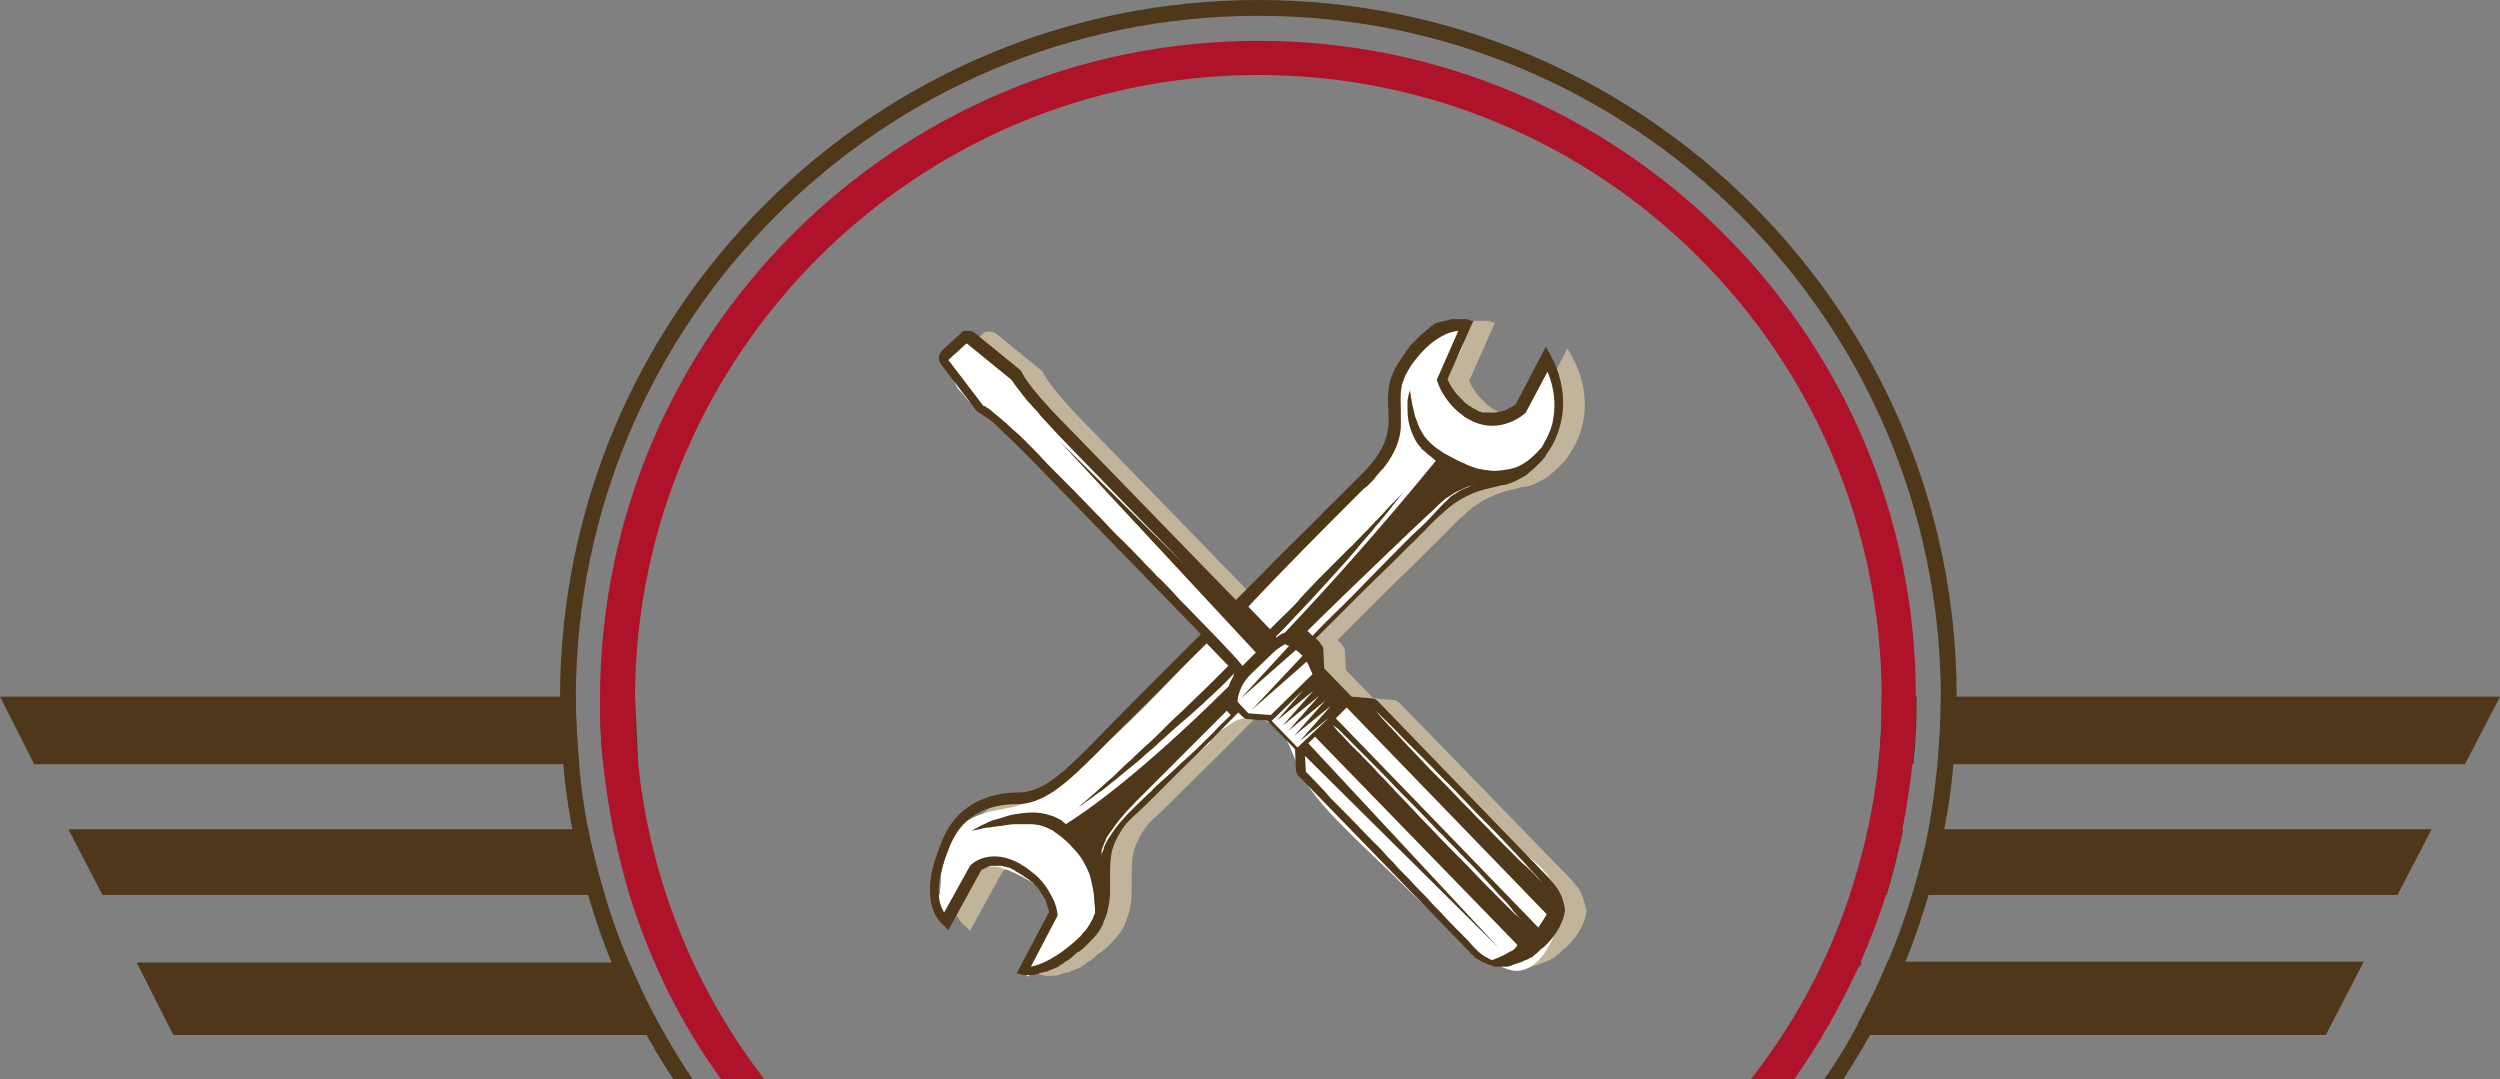 <svg xmlns="http://www.w3.org/2000/svg" xmlns:xlink="http://www.w3.org/1999/xlink" id="Layer_1" x="0px" y="0px" viewBox="0 0 300 129.5" style="enable-background:new 0 0 300 129.5;" xml:space="preserve"><rect x="0" y="0" width="300" height="129.5" fill="#808080" stroke="none"/> <style type="text/css"> .st0{fill:#4E3819;} .st1{fill:#AE132A;} .st2{fill:#C1B49A;} .st3{fill:#FFFFFF;} </style> <g> <g> <path class="st0" d="M69.1,83.8c0,2.7,0.1,5.3,0.4,7.9H4.1L0,83.6h69.1V83.8z"></path> <path class="st0" d="M76.2,83.6h-4.2v0.2c0,2.7,0.1,5.3,0.4,7.9h4.2L76.2,83.6z"></path> <path class="st0" d="M70.6,99.5c0.5,2.7,1.2,5.3,2,7.9H12.3l-4.1-7.9H70.6z"></path> <path class="st0" d="M76.9,99.5v7.9h-1.2c-0.8-2.6-1.5-5.2-2-7.9H76.9z"></path> <polygon class="st0" points="75.5,115.5 73.4,115.5 16.4,115.5 20.8,124.2 77.9,124.2 76.9,122.9 76.9,118.6 "></polygon> </g> <g> <path class="st0" d="M225.8,83.6h4.2v0.2c0,2.7-0.1,5.3-0.4,7.9h-4.2c0.3-2.6,0.4-5.2,0.4-7.9V83.6z"></path> <path class="st0" d="M300,83.6l-4.2,8.1h-63.3c0.2-2.6,0.4-5.2,0.4-7.9v-0.2H300z"></path> <path class="st0" d="M228.4,99.5c-0.6,2.7-1.2,5.3-2,7.9h-3.3V104c0.4-1.5,0.8-2.9,1.1-4.4H228.4z"></path> <path class="st0" d="M291.8,99.5l-4.1,7.9h-58.2c0.8-2.6,1.5-5.2,2-7.9H291.8z"></path> <path class="st0" d="M223.4,115.5c-0.1,0.2-0.2,0.4-0.3,0.7v-0.7H223.4z"></path> <path class="st0" d="M283.6,115.5l-4.5,8.7h-56.1v-1.5c1.3-2.4,2.5-4.8,3.5-7.3H283.6z"></path> </g> <path class="st0" d="M151,0c-46.2,0-83.7,37.5-83.8,83.6v0.2c0,2.7,0.1,5.3,0.4,7.9c0.2,2.7,0.6,5.3,1.1,7.9 c0.5,2.7,1.1,5.3,1.9,7.9c0.8,2.7,1.7,5.4,2.8,8c1,2.5,2.2,5,3.5,7.4c1.2,2.3,2.5,4.5,3.9,6.6h2.3c-2.3-3.5-4.4-7.1-6.2-10.9 c-0.5-1-1-2.1-1.4-3.1c-1.1-2.6-2.1-5.3-2.9-8c-0.8-2.6-1.5-5.2-2-7.9c-0.5-2.6-0.9-5.2-1.1-7.9c-0.2-2.6-0.4-5.2-0.4-7.9v-0.2 C69.2,38.5,105.9,1.9,151,1.9c45.1,0,81.8,36.6,81.9,81.7v0.2c0,2.7-0.1,5.3-0.4,7.9c-0.3,2.7-0.6,5.3-1.1,7.9 c-0.5,2.7-1.2,5.3-2,7.9c-0.8,2.7-1.8,5.4-2.9,8c-1,2.5-2.2,4.9-3.5,7.3c-1.2,2.3-2.6,4.6-4.1,6.7h2.3c1.1-1.7,2.2-3.5,3.2-5.3 c1.6-2.8,3-5.7,4.2-8.7c1.1-2.6,2-5.3,2.8-8c0.8-2.6,1.4-5.2,1.9-7.9c0.5-2.6,0.9-5.2,1.1-7.9c0.2-2.6,0.4-5.2,0.4-7.9v-0.2 C234.8,37.5,197.2,0,151,0z"></path> <path class="st1" d="M151,4.9c-43.5,0-78.9,35.3-79,78.8v0.2c0,2.7,0.1,5.3,0.4,7.9c0.3,2.7,0.7,5.3,1.2,7.9c0.6,2.7,1.2,5.3,2,7.9 c2.5,8,6.2,15.4,11,22h5.2c-8.3-10.7-13.7-23.7-15.2-37.8c-0.3-2.6-0.4-5.2-0.4-7.9v-0.2C76.3,42.5,109.9,9,151,9 c41.2,0,74.7,33.4,74.8,74.6v0.2c0,2.7-0.1,5.3-0.4,7.9c-0.3,2.7-0.7,5.3-1.3,7.9c-0.3,1.5-0.7,3-1.1,4.4c-2.6,9.4-7,18-12.9,25.5 h5.2c3-4.2,5.5-8.7,7.7-13.4c0.1-0.2,0.2-0.4,0.3-0.7c1.1-2.6,2.2-5.3,3-8c0.8-2.6,1.5-5.2,2-7.9c0.5-2.6,0.9-5.2,1.2-7.9 c0.3-2.6,0.4-5.2,0.4-7.9v-0.2C229.9,40.2,194.5,4.9,151,4.9z"></path> <g> <path class="st2" d="M189.4,106.6c-0.2-0.3-0.5-0.6-0.8-1L168,84.4c-0.2-0.2-0.5-0.4-0.8-0.4c0,0,0,0,0,0l-2.4-0.2l-3.3-3.4l0-0.1 l-0.1-2.1c0-0.3-0.1-0.5-0.3-0.7c0-0.1-0.1-0.1-0.1-0.2l-0.5-0.5c0.2-0.2,0.3-0.3,0.5-0.5c3.2-3.2,6.2-6.2,8.6-8.5 c0.3-0.3,0.6-0.6,0.8-0.8c0.5-0.5,1-1,1.5-1.5c0.5-0.4,0.9-0.9,1.2-1.2c0.3-0.2,0.5-0.5,0.7-0.7c0.2-0.2,0.3-0.3,0.5-0.5 c0.1-0.1,0.3-0.3,0.4-0.4c0.3-0.3,0.6-0.6,0.9-0.8c0.1-0.1,0.3-0.3,0.4-0.4c1.5-1.3,3.2-2.3,5.7-2.8c0.3-0.1,0.5-0.1,0.8-0.2 c0.3-0.1,0.7-0.1,1-0.2c0.7-0.2,1.4-0.6,2.1-1c0.2-0.1,0.3-0.2,0.5-0.4c0.2-0.2,0.4-0.3,0.6-0.5c0.5-0.5,1.1-1,1.5-1.7 c0.3-0.5,0.6-0.9,0.9-1.5c1.1-2.3,1.4-4.9,0.7-7.5c-0.2-0.9-0.6-1.9-1.1-2.8l-0.6-1.1l-3.6,6.9c0,0-0.1,0.1-0.1,0.1c0,0,0,0,0,0 c-0.1,0-0.1,0.1-0.2,0.1c0,0,0,0,0,0c-0.1,0.1-0.2,0.1-0.3,0.2c0,0,0,0-0.1,0c-0.1,0.1-0.2,0.1-0.3,0.2c0,0,0,0,0,0 c-0.1,0.1-0.2,0.1-0.4,0.2c0,0-0.1,0-0.1,0c-0.1,0-0.2,0.1-0.4,0.1c0,0,0,0-0.1,0c-0.1,0-0.3,0.1-0.5,0.1c0,0-0.1,0-0.1,0 c-0.1,0-0.3,0-0.4,0c0,0-0.1,0-0.1,0c-0.1,0-0.2,0-0.2,0c-0.1,0-0.1,0-0.2,0c-0.1,0-0.2,0-0.2,0c-0.1,0-0.1,0-0.2,0 c-0.1,0-0.2,0-0.3-0.1c0,0-0.1,0-0.1,0c-0.1,0-0.3-0.1-0.4-0.2c-0.1-0.1-0.3-0.1-0.4-0.2c-0.5-0.3-1-0.6-1.3-1v0 c-0.2-0.2-0.3-0.3-0.5-0.5c-0.3-0.3-0.5-0.6-0.7-0.9c-0.1-0.1-0.1-0.2-0.2-0.3c-0.2-0.3-0.3-0.6-0.4-0.8l3.1-7l-0.2,0l-0.6-0.2 c0,0,0,0,0,0l0,0c0,0,0,0,0,0c0,0,0,0,0,0c0,0,0,0-0.1,0c0,0,0,0,0,0c0,0,0,0-0.1,0c0,0,0,0,0,0c0,0,0,0-0.1,0c0,0,0,0-0.1,0 c0,0-0.1,0-0.1,0c0,0,0,0-0.1,0c0,0-0.1,0-0.1,0c0,0,0,0-0.1,0c0,0-0.1,0-0.1,0c0,0,0,0,0,0c0,0,0,0,0,0c-0.1,0-0.2,0-0.2,0 c0,0,0,0,0,0c-0.1,0-0.2,0-0.3,0c0,0,0,0-0.1,0c-0.1,0-0.2,0-0.3,0c0,0,0,0,0,0c-0.1,0-0.2,0-0.3,0.1c0,0-0.1,0-0.1,0 c-0.1,0-0.2,0.1-0.3,0.1c0,0,0,0-0.1,0c-0.1,0-0.2,0.1-0.4,0.1c0,0-0.1,0-0.1,0c-0.1,0-0.2,0.1-0.3,0.1c0,0-0.1,0-0.1,0 c-0.1,0.1-0.3,0.1-0.4,0.2c0,0-0.1,0-0.1,0.1c-0.1,0.1-0.2,0.1-0.3,0.2c0,0-0.1,0-0.1,0.1c-0.1,0.1-0.3,0.2-0.4,0.3 c0,0-0.1,0-0.1,0.1c-0.1,0.1-0.2,0.2-0.4,0.3c0,0-0.1,0.1-0.1,0.1c-0.1,0.1-0.3,0.3-0.4,0.4c0,0-0.1,0-0.1,0.1 c-0.1,0.1-0.3,0.3-0.4,0.4c0,0-0.1,0.1-0.1,0.1c-0.2,0.2-0.3,0.3-0.5,0.5c0,0,0,0,0,0.1c-0.1,0.2-0.3,0.3-0.4,0.5 c0,0.1-0.1,0.1-0.1,0.2c-0.2,0.2-0.3,0.4-0.5,0.7c-1.7,2.4-1.6,4.3-1.5,6.1c0.1,2.3,0.2,4.5-3.7,8.2c-0.5,0.5-1.4,1.4-2.6,2.6 c-0.1,0.1-0.3,0.3-0.4,0.4c-0.4,0.4-0.9,0.8-1.3,1.3c-0.5,0.5-1,1-1.5,1.5C158,65,156.1,67,154,69c-0.8,0.8-1.7,1.7-2.5,2.5 c-0.2,0.2-0.4,0.4-0.6,0.6l-20.3-20.9c-3.2-3.2-4.6-5.1-5.1-5.9c0-0.1-0.1-0.1-0.1-0.2c-0.1-0.2-0.2-0.3-0.2-0.3c0,0,0,0,0-0.1 c-0.1-0.1-0.2-0.2-0.3-0.3l-5.4-4.4c-0.1-0.1-0.1-0.1-0.2-0.1c0,0,0,0-0.1,0c0,0-0.1,0-0.1-0.1c0,0-0.1,0-0.1,0c0,0-0.1,0-0.1,0 c0,0-0.1,0-0.1,0c0,0-0.1,0-0.1,0c0,0,0,0,0,0c0,0-0.1,0-0.1,0c0,0-0.1,0-0.1,0c0,0-0.1,0-0.1,0c0,0-0.1,0-0.1,0 c-0.1,0-0.1,0-0.1,0.1c0,0-0.1,0-0.1,0c-0.1,0-0.1,0.1-0.2,0.2l-1.1,1l-1.1,1c-0.2,0.2-0.3,0.4-0.4,0.6c-0.1,0.4,0,0.8,0.2,1.1 l4.2,5.5c0.1,0.1,0.2,0.3,0.4,0.3c0,0,0,0,0.1,0.1c0.1,0,0.1,0.1,0.3,0.2c0.1,0.1,0.3,0.2,0.5,0.3c0.4,0.3,0.9,0.7,1.5,1.3 c0.6,0.6,1.4,1.3,2.3,2.2c0.5,0.5,1,1,1.5,1.5l20.4,21c-5.5,5.5-10.7,10.7-13,13.1c-4,4.1-6.3,5.9-8.9,5.9c-2.6,0-7.2,0.8-9.2,5.9 c-1,2.5-1.5,4.4-1.4,6.1c0,0.9,0.2,1.7,0.5,2.4c0.1,0.2,0.1,0.3,0.2,0.4c0.2,0.4,0.5,0.8,0.9,1.1l0.6,0.6l0,0l3.9-7.1 c0,0,0,0,0.1-0.1c0,0,0,0,0,0c0,0,0.1,0,0.1-0.1c0,0,0,0,0.1,0c0,0,0.1,0,0.1-0.1c0,0,0,0,0.1,0c0,0,0.1,0,0.1-0.1c0,0,0,0,0.1,0 c0.1,0,0.1-0.1,0.2-0.1c0,0,0,0,0,0c0.1,0,0.2-0.1,0.3-0.1c0,0,0.1,0,0.1,0c0.1,0,0.2,0,0.2,0c0,0,0.1,0,0.1,0c0.1,0,0.1,0,0.2,0 c0.1,0,0.1,0,0.2,0c0,0,0.1,0,0.1,0c0.1,0,0.2,0,0.2,0c0,0,0.1,0,0.1,0c0.1,0,0.2,0,0.4,0.1c0,0,0,0,0.1,0c0.1,0,0.2,0.1,0.3,0.1 c0,0,0.1,0,0.1,0c0.1,0,0.2,0.1,0.3,0.1c0,0,0.1,0,0.1,0.1c0.1,0,0.2,0.1,0.3,0.1c0,0,0.1,0,0.1,0.1c0.1,0.1,0.3,0.2,0.5,0.3 c0.2,0.1,0.3,0.2,0.5,0.3c0.2,0.2,0.5,0.3,0.7,0.5c0.1,0.1,0.2,0.2,0.4,0.3c0.2,0.2,0.3,0.4,0.5,0.5c0.2,0.2,0.4,0.5,0.5,0.7 c0.2,0.3,0.3,0.5,0.5,0.8c0.1,0.1,0.1,0.2,0.1,0.3c0.1,0.3,0.2,0.6,0.3,0.9c0,0.1,0,0.2,0.1,0.3l-3.9,7.4v0l0.8,0.2c0,0,0,0,0,0 c0,0,0,0,0,0c0,0,0.1,0,0.1,0c0,0,0,0,0,0c0,0,0.1,0,0.1,0c0,0,0,0,0,0c0.1,0,0.1,0,0.2,0c0,0,0,0,0,0c0,0,0,0,0,0 c0.1,0,0.1,0,0.2,0c0,0,0,0,0,0c0.1,0,0.1,0,0.2,0c0,0,0,0,0.1,0c0.1,0,0.2,0,0.3,0c0,0,0,0,0,0c0.1,0,0.2,0,0.3-0.1 c0,0,0.1,0,0.1,0c0.1,0,0.2,0,0.3-0.1c0,0,0,0,0,0c0.1,0,0.2-0.1,0.3-0.1c0,0,0.1,0,0.1,0c0.1,0,0.2-0.1,0.4-0.1c0,0,0,0,0.1,0 c0.1,0,0.2-0.1,0.4-0.2c0,0,0.1,0,0.1,0c0.1-0.1,0.3-0.1,0.4-0.2c0,0,0.1,0,0.1,0c0.1-0.1,0.3-0.1,0.4-0.2c0,0,0.1,0,0.1-0.1 c0.2-0.1,0.3-0.2,0.5-0.3c0,0,0.1,0,0.1-0.1c0.1-0.1,0.3-0.2,0.5-0.3c0,0,0.1,0,0.1-0.1c0.2-0.1,0.4-0.3,0.5-0.4 c0,0,0.1-0.1,0.1-0.1c0.2-0.1,0.3-0.3,0.5-0.4c0,0,0,0,0.1,0c0.2-0.2,0.4-0.3,0.6-0.5c0,0,0.1-0.1,0.1-0.1 c0.2-0.2,0.4-0.4,0.6-0.6c0.6-0.6,1.1-1.2,1.4-1.8c0.1-0.2,0.2-0.3,0.2-0.5c0.2-0.5,0.4-0.9,0.5-1.4c0.2-0.8,0.3-1.5,0.3-2.3 c0-0.4,0-0.9,0-1.3c0-0.2,0-0.3,0-0.5c0-0.8,0-1.5,0.1-2.3c0.1-0.9,0.4-1.8,1-2.8c0.1-0.2,0.2-0.3,0.3-0.5c0.3-0.5,0.7-1,1.3-1.5 c1.4-1.3,3.1-3,5-4.9c0.4-0.4,0.8-0.8,1.2-1.2c1.9-1.8,3.9-3.9,6-6c0.2-0.2,0.3-0.3,0.5-0.5l0.4,0.4c0.1,0.1,0.2,0.2,0.4,0.3 c0.1,0.1,0.3,0.1,0.5,0.1l2.2,0.2l3.3,3.4l0.1,2.4c0,0.2,0.1,0.5,0.2,0.7c0,0.1,0.1,0.1,0.2,0.2l0.6,0.6l20,20.6 c0.1,0.1,0.3,0.3,0.4,0.4c0,0,0.1,0.1,0.1,0.1c0.1,0.1,0.2,0.2,0.3,0.2c0.1,0,0.1,0.1,0.2,0.1c0.1,0.1,0.2,0.1,0.3,0.2 c0.1,0,0.1,0.1,0.2,0.1c0.1,0,0.2,0.1,0.3,0.1c0.1,0,0.1,0.1,0.2,0.1c0.1,0,0.2,0.1,0.3,0.1c0.1,0,0.1,0,0.2,0.1 c0.1,0,0.2,0,0.3,0.1c0.1,0,0.1,0,0.2,0c0.1,0,0.2,0,0.3,0c0.1,0,0.1,0,0.2,0c0,0,0,0,0,0c0.1,0,0.1,0,0.2,0c0.1,0,0.2,0,0.4,0 c0.1,0,0.2,0,0.2,0c0.1,0,0.2,0,0.4-0.1c0.1,0,0.2,0,0.3-0.1c0.1,0,0.2-0.1,0.3-0.1c0.1,0,0.2-0.1,0.3-0.1c0.1,0,0.2-0.1,0.3-0.1 c0.1,0,0.2-0.1,0.3-0.1c0.1-0.1,0.2-0.1,0.4-0.2c0.1,0,0.2-0.1,0.3-0.1c0.1-0.1,0.2-0.2,0.4-0.2c0.1-0.1,0.2-0.1,0.2-0.2 c0.1-0.1,0.3-0.2,0.4-0.3c0.1-0.1,0.1-0.1,0.2-0.2c0.2-0.2,0.4-0.4,0.6-0.5c0,0,0,0,0,0c1-0.9,1.7-1.9,2.1-2.8 c0.2-0.4,0.3-0.8,0.4-1.1c0-0.2,0.1-0.4,0.1-0.6C190.2,108.6,190,107.5,189.4,106.6z"></path> <g> <path class="st3" d="M183.4,102.8c-2-1.4-3.5-2.8-5.2-4.5c-1.3-1.4-2.9-2.8-3.9-4.4c-0.3,0-0.5-0.1-0.7-0.3 c-2.6-2.7-5.2-5.3-7.8-7.9c0,0,0-0.1-0.1-0.1c-1.6-0.9-3.2-1.7-4.7-2.7c-1.4-1-2.5-2.3-3.1-3.8c-0.1,0-0.2,0-0.3,0 c-0.6-0.1-0.8-0.7-0.7-1.3c0.2-0.8,0.6-1.4,1.1-2c0.5-0.7,1.2-1.3,1.8-1.9c1.2-1.1,2.4-2.1,3.6-3.2c0.1-0.1,0.2-0.2,0.4-0.2 c1.1-1.3,2.1-2.7,3.3-3.9c3.6-4,8.1-7.1,13-9.2c1.7-0.7,3.5-1.3,4.9-2.4c0-0.2,0-0.5,0.1-0.7c0.3-0.5,0.5-1,0.8-1.5 c0.1-0.2,0.2-0.4,0.4-0.7c0.1-0.1,0.1-0.3,0.2-0.4c0,0,0,0,0-0.1c0-0.1,0.1-0.1,0.1-0.2c0.2-0.6,0.3-0.8,0.3-1.3 c0-0.6,0.1-1.2,0.2-1.8c0-0.2,0.1-0.3,0.3-0.4c-0.4-1.7-1.3-3.3-2.7-4.3c0.2,2.5-1.4,5.1-3.8,6c-2.4,0.9-5.3,0-6.8-2.1 c-0.5-0.8-0.9-1.7-0.6-2.6c0.2-0.6,0.7-1,1-1.5c0.9-1.1,1.4-2.6,1.3-4.1c-2.4,0.6-4.8,1.6-6.5,3.4c-0.5,0.5-1,1.1-1.3,1.8 c0,0.1,0,0.2,0,0.3c0,0.4-0.1,0.8-0.1,1.2c-0.1,0.9-0.2,1.9-0.6,2.8c-0.1,0.2-0.2,0.3-0.3,0.4c0,0.1,0,0.2,0,0.3 c0.1,0.7,0.4,1.3,0.4,2c0,0.7-0.3,1.4-0.6,2c-2.2,4.6-6.1,7.9-10.1,11.2c0,0.3-0.1,0.6-0.3,0.8c-2.5,2.3-5,4.4-7.3,7 c-0.4,0.4-1.1,0.4-1.5,0c-0.2-0.2-0.3-0.4-0.3-0.7c-2.7-2.8-5.5-5.6-8.2-8.4c-6.5-6.7-13-13.4-19.7-20c-1.2-1.2-2.4-2.6-4-2.2 c-0.9,0.2-1.6,1.1-1.7,2.1c0,0.3,0,0.7,0,1c0.4,0.1,0.8,0.5,0.8,1c0,0.1,0,0.2,0,0.3c0,0,0,0.1,0,0.1c0,0.1,0,0.2,0.1,0.2 c0,0,0,0,0,0.1c0.1,0.2,0.2,0.4,0.3,0.5c0,0,0,0,0,0.1c0.1,0.1,0.1,0.1,0.2,0.2c0.4,0.4,0.7,0.8,1.1,1.3c0.2,0.1,0.3,0.3,0.5,0.4 c9.7,8.6,19.4,17.4,27.5,27.6c0.2,0.2,0.3,0.4,0.3,0.7c0,0.3-0.2,0.6-0.4,0.8c-4.3,4.9-8.9,9.5-13.8,13.8 c-2.5,2.3-5.3,4.6-8.6,5.4c-1.2,0.3-2.5,0.4-3.6,0.8c-1.8,0.5-3.4,1.7-4.5,3.3c0.2,0.3,0.3,0.6,0.2,0.9c-0.3,0.8-0.6,1.7-0.8,2.6 c0,0.2-0.1,0.5-0.1,0.7c0,0,0,0.1,0,0.2c0,0.1,0,0.2,0,0.3c0,0.5-0.1,0.9-0.1,1.4c0,0.4-0.2,0.7-0.6,0.9c0.3,1.1,0.7,2.2,1.4,3.2 c1-1.7,1.9-3.4,2.9-5.1c0.4-0.7,0.8-1.4,1.5-1.8c1-0.5,2.3-0.1,3.4,0.4c2,0.9,4.4,2.2,4.6,4.4c0.1,1.1-0.3,2.1-0.7,3.1l-2.1,5.1 c2.5-1.2,5-2.5,6.9-4.6c1.9-2,3.1-5,2.2-7.6c0.1-0.6,0.3-1.2,0.5-1.7c0-0.1-0.1-0.2-0.1-0.3c-0.1-1,0.5-2,1.1-2.8 c0.5-0.6,1-1.1,1.5-1.7c0.2-0.2,0.4-0.3,0.6-0.3c0.8-1,1.7-2,2.7-2.9c2.1-2.1,4.3-4.2,6.6-6.2c0,0,0,0,0,0c0-0.2,0.1-0.6,0.3-0.7 c0.7-0.6,1.5-1.1,2.3-1.6c0.4-0.3,0.9-0.5,1.4-0.6c0.5-0.2,1-0.2,1.6-0.1c0.2,0,0.3,0.2,0.5,0.3c0.3,0,0.5,0.1,0.8,0.2 c2.2,0.8,2.8,3.5,3.8,5.7c1.4,3.1,3.9,5.5,6.3,7.9c2.1,2.1,4.3,4.1,6.4,6.2c3.3,3.2,6.6,6.5,10.5,9c0.8,0.5,1.7,1,2.7,1.1 c2.1,0.1,3.6-1.9,4.5-3.8c0.5-1.1,1-2.3,1-3.5C187.2,106.4,185.4,104.3,183.4,102.8z"></path> <path class="st0" d="M186.8,106.5c-0.2-0.3-0.5-0.6-0.8-1l-20.6-21.3c-0.2-0.2-0.5-0.4-0.8-0.4c0,0,0,0,0,0l-2.4-0.2l-3.3-3.4 l0-0.1l-0.1-2.1c0-0.3-0.1-0.5-0.3-0.7c0-0.1-0.1-0.1-0.1-0.2l-0.5-0.5c0.2-0.2,0.3-0.3,0.5-0.5c3.2-3.2,6.2-6.2,8.6-8.5 c0.3-0.3,0.6-0.6,0.8-0.8c0.5-0.5,1-1,1.5-1.5c0.5-0.4,0.9-0.9,1.2-1.2c0.3-0.2,0.5-0.5,0.7-0.7c0.2-0.2,0.3-0.3,0.5-0.5 c0.1-0.1,0.3-0.3,0.4-0.4c0.3-0.3,0.6-0.6,0.9-0.8c0.1-0.1,0.3-0.3,0.4-0.4c1.5-1.3,3.2-2.3,5.7-2.8c0.3-0.1,0.5-0.1,0.8-0.2 c0.3-0.1,0.7-0.1,1-0.2c0.7-0.2,1.4-0.6,2.1-1c0.2-0.1,0.3-0.2,0.5-0.4c0.2-0.2,0.4-0.3,0.6-0.5c0.5-0.5,1.1-1,1.5-1.7 c0.3-0.5,0.6-0.9,0.9-1.5c1.1-2.3,1.4-4.9,0.7-7.5c-0.2-0.9-0.6-1.9-1.1-2.8l-0.6-1.1l-3.6,6.9c0,0-0.1,0.1-0.1,0.1c0,0,0,0,0,0 c-0.1,0-0.1,0.1-0.2,0.1c0,0,0,0,0,0c-0.1,0.1-0.2,0.1-0.3,0.2c0,0,0,0-0.1,0c-0.1,0.1-0.2,0.1-0.3,0.2c0,0,0,0,0,0 c-0.1,0.1-0.2,0.1-0.4,0.2c0,0-0.1,0-0.1,0c-0.1,0-0.2,0.1-0.4,0.1c0,0,0,0-0.1,0c-0.1,0-0.3,0.1-0.5,0.1c0,0-0.1,0-0.1,0 c-0.1,0-0.3,0-0.4,0c0,0-0.1,0-0.1,0c-0.1,0-0.2,0-0.2,0c-0.1,0-0.1,0-0.2,0c-0.1,0-0.2,0-0.2,0c-0.1,0-0.1,0-0.2,0 c-0.1,0-0.2,0-0.3-0.1c0,0-0.1,0-0.1,0c-0.1,0-0.3-0.1-0.4-0.2c-0.1-0.1-0.3-0.1-0.4-0.2c-0.5-0.3-1-0.6-1.3-1v0 c-0.2-0.2-0.3-0.3-0.5-0.5c-0.3-0.3-0.5-0.6-0.7-0.9c-0.1-0.1-0.1-0.2-0.2-0.3c-0.2-0.3-0.3-0.6-0.4-0.8l3.1-7l-0.2,0l-0.6-0.2 c0,0,0,0,0,0l0,0c0,0,0,0,0,0c0,0,0,0,0,0c0,0,0,0-0.1,0c0,0,0,0,0,0c0,0,0,0-0.1,0c0,0,0,0,0,0c0,0,0,0-0.1,0c0,0,0,0-0.1,0 c0,0-0.1,0-0.1,0c0,0,0,0-0.1,0c0,0-0.1,0-0.1,0c0,0,0,0-0.1,0c0,0-0.1,0-0.1,0c0,0,0,0,0,0c0,0,0,0,0,0c-0.1,0-0.2,0-0.2,0 c0,0,0,0,0,0c-0.1,0-0.2,0-0.3,0c0,0,0,0-0.1,0c-0.1,0-0.2,0-0.3,0c0,0,0,0,0,0c-0.1,0-0.2,0-0.3,0.1c0,0-0.1,0-0.1,0 c-0.1,0-0.2,0.1-0.3,0.1c0,0,0,0-0.1,0c-0.1,0-0.2,0.1-0.4,0.1c0,0-0.1,0-0.1,0c-0.1,0-0.2,0.1-0.3,0.1c0,0-0.1,0-0.1,0 c-0.1,0.1-0.3,0.1-0.4,0.2c0,0-0.1,0-0.1,0.1c-0.1,0.1-0.2,0.1-0.3,0.2c0,0-0.1,0-0.1,0.1c-0.1,0.1-0.3,0.2-0.4,0.3 c0,0-0.1,0-0.1,0.1c-0.1,0.1-0.2,0.2-0.4,0.3c0,0-0.1,0.1-0.1,0.1c-0.1,0.1-0.3,0.3-0.4,0.4c0,0-0.1,0-0.1,0.1 c-0.1,0.1-0.3,0.3-0.4,0.4c0,0-0.1,0.1-0.1,0.1c-0.2,0.2-0.3,0.3-0.5,0.5c0,0,0,0,0,0.1c-0.1,0.2-0.3,0.3-0.4,0.5 c0,0.1-0.1,0.1-0.1,0.2c-0.2,0.2-0.3,0.4-0.5,0.7c-1.7,2.4-1.6,4.3-1.5,6.1c0.1,2.3,0.2,4.5-3.7,8.2c-0.5,0.5-1.4,1.4-2.6,2.6 c-0.1,0.1-0.3,0.3-0.4,0.4c-0.4,0.4-0.9,0.8-1.3,1.3c-0.5,0.5-1,1-1.5,1.5c-1.7,1.7-3.7,3.6-5.7,5.7c-0.8,0.8-1.7,1.7-2.5,2.5 c-0.2,0.2-0.4,0.4-0.6,0.6l-20.3-20.9c-3.2-3.2-4.6-5.1-5.1-5.9c0-0.1-0.1-0.1-0.1-0.2c-0.1-0.2-0.2-0.3-0.2-0.3c0,0,0,0,0-0.1 c-0.1-0.1-0.2-0.2-0.3-0.3l-5.4-4.4c-0.1-0.1-0.1-0.1-0.2-0.1c0,0,0,0-0.1,0c0,0-0.1,0-0.1-0.1c0,0-0.1,0-0.1,0c0,0-0.1,0-0.1,0 c0,0-0.1,0-0.1,0c0,0-0.1,0-0.1,0c0,0,0,0,0,0c0,0-0.1,0-0.1,0c0,0-0.1,0-0.1,0c0,0-0.1,0-0.1,0c0,0-0.1,0-0.1,0 c-0.1,0-0.1,0-0.1,0.1c0,0-0.1,0-0.1,0c-0.1,0-0.1,0.1-0.2,0.2l-1.1,1l-1.1,1c-0.2,0.2-0.3,0.4-0.4,0.6c-0.1,0.4,0,0.8,0.2,1.1 l4.2,5.5c0.1,0.1,0.2,0.3,0.4,0.3c0,0,0,0,0.1,0.1c0.1,0,0.1,0.1,0.3,0.2c0.1,0.1,0.3,0.2,0.5,0.3c0.4,0.3,0.9,0.7,1.5,1.3 c0.6,0.6,1.4,1.3,2.3,2.2c0.5,0.5,1,1,1.5,1.5l20.4,21c-5.5,5.5-10.7,10.7-13,13.1c-4,4.1-6.3,5.9-8.9,5.9 c-2.6,0-7.2,0.8-9.2,5.9c-1,2.5-1.5,4.4-1.4,6.1c0,0.9,0.2,1.7,0.5,2.4c0.1,0.2,0.1,0.3,0.2,0.4c0.2,0.4,0.5,0.8,0.9,1.1l0.6,0.6 l0,0l3.9-7.1c0,0,0,0,0.1-0.1c0,0,0,0,0,0c0,0,0.1,0,0.1-0.1c0,0,0,0,0.1,0c0,0,0.1,0,0.1-0.1c0,0,0,0,0.1,0c0,0,0.1,0,0.1-0.1 c0,0,0,0,0.1,0c0.1,0,0.1-0.1,0.2-0.1c0,0,0,0,0,0c0.1,0,0.2-0.1,0.3-0.1c0,0,0.1,0,0.1,0c0.1,0,0.2,0,0.2,0c0,0,0.1,0,0.1,0 c0.1,0,0.1,0,0.2,0c0.1,0,0.1,0,0.2,0c0,0,0.1,0,0.1,0c0.1,0,0.2,0,0.2,0c0,0,0.1,0,0.1,0c0.1,0,0.2,0,0.4,0.1c0,0,0,0,0.1,0 c0.1,0,0.2,0.1,0.3,0.1c0,0,0.1,0,0.1,0c0.1,0,0.2,0.1,0.3,0.1c0,0,0.1,0,0.1,0.1c0.1,0,0.2,0.1,0.3,0.1c0,0,0.1,0,0.1,0.1 c0.1,0.1,0.3,0.2,0.5,0.3c0.2,0.1,0.3,0.2,0.5,0.3c0.2,0.2,0.5,0.3,0.7,0.5c0.1,0.1,0.2,0.2,0.4,0.3c0.2,0.2,0.3,0.4,0.5,0.5 c0.2,0.2,0.4,0.5,0.5,0.7c0.2,0.3,0.3,0.5,0.5,0.8c0.1,0.1,0.1,0.2,0.1,0.3c0.1,0.3,0.2,0.6,0.3,0.9c0,0.1,0,0.2,0.1,0.3 l-3.9,7.4v0l0.8,0.2c0,0,0,0,0,0c0,0,0,0,0,0c0,0,0.1,0,0.1,0c0,0,0,0,0,0c0,0,0.1,0,0.1,0c0,0,0,0,0,0c0.1,0,0.1,0,0.2,0 c0,0,0,0,0,0c0,0,0,0,0,0c0.1,0,0.1,0,0.2,0c0,0,0,0,0,0c0.1,0,0.1,0,0.2,0c0,0,0,0,0.1,0c0.1,0,0.2,0,0.3,0c0,0,0,0,0,0 c0.1,0,0.2,0,0.3-0.1c0,0,0.1,0,0.1,0c0.1,0,0.2,0,0.3-0.1c0,0,0,0,0,0c0.1,0,0.2-0.1,0.3-0.1c0,0,0.1,0,0.1,0 c0.1,0,0.2-0.1,0.4-0.1c0,0,0,0,0.1,0c0.1,0,0.2-0.1,0.4-0.2c0,0,0.1,0,0.1,0c0.1-0.1,0.3-0.1,0.4-0.2c0,0,0.1,0,0.1,0 c0.1-0.1,0.3-0.1,0.4-0.2c0,0,0.1,0,0.1-0.1c0.2-0.1,0.3-0.2,0.5-0.3c0,0,0.1,0,0.1-0.1c0.1-0.1,0.3-0.2,0.5-0.3 c0,0,0.1,0,0.1-0.1c0.2-0.1,0.4-0.3,0.5-0.4c0,0,0.1-0.1,0.1-0.1c0.2-0.1,0.3-0.3,0.5-0.4c0,0,0,0,0.1,0c0.2-0.2,0.4-0.3,0.6-0.5 c0,0,0.1-0.1,0.1-0.1c0.2-0.2,0.4-0.4,0.6-0.6c0.6-0.6,1.1-1.2,1.4-1.8c0.1-0.2,0.2-0.3,0.2-0.5c0.2-0.5,0.4-0.9,0.5-1.4 c0.2-0.8,0.3-1.5,0.3-2.3c0-0.4,0-0.9,0-1.3c0-0.2,0-0.3,0-0.5c0-0.8,0-1.5,0.1-2.3c0.1-0.9,0.4-1.8,1-2.8 c0.1-0.2,0.2-0.3,0.3-0.5c0.3-0.5,0.7-1,1.3-1.5c1.4-1.3,3.1-3,5-4.9c0.4-0.4,0.8-0.8,1.2-1.2c1.9-1.8,3.9-3.9,6-6 c0.2-0.2,0.3-0.3,0.5-0.5l0.4,0.4c0.1,0.1,0.2,0.2,0.4,0.3c0.1,0.1,0.3,0.1,0.5,0.1l2.2,0.2l3.3,3.4l0.1,2.4 c0,0.2,0.1,0.5,0.2,0.7c0,0.1,0.1,0.1,0.2,0.2l0.6,0.6l20,20.6c0.1,0.1,0.3,0.3,0.4,0.4c0,0,0.1,0.1,0.1,0.1 c0.1,0.1,0.2,0.2,0.3,0.2c0.1,0,0.1,0.1,0.2,0.1c0.1,0.1,0.2,0.1,0.3,0.2c0.1,0,0.1,0.1,0.2,0.1c0.1,0,0.2,0.1,0.3,0.1 c0.1,0,0.1,0.1,0.2,0.1c0.1,0,0.2,0.1,0.3,0.1c0.1,0,0.1,0,0.2,0.1c0.1,0,0.2,0,0.3,0.1c0.1,0,0.1,0,0.2,0c0.1,0,0.2,0,0.3,0 c0.1,0,0.1,0,0.2,0c0,0,0,0,0,0c0.1,0,0.1,0,0.2,0c0.1,0,0.2,0,0.4,0c0.1,0,0.2,0,0.2,0c0.1,0,0.2,0,0.4-0.1c0.1,0,0.2,0,0.3-0.1 c0.1,0,0.2-0.1,0.3-0.1c0.1,0,0.2-0.1,0.3-0.1c0.1,0,0.2-0.1,0.3-0.1c0.1,0,0.2-0.1,0.3-0.1c0.1-0.1,0.2-0.1,0.4-0.2 c0.1,0,0.2-0.1,0.3-0.1c0.1-0.1,0.2-0.2,0.4-0.2c0.1-0.1,0.2-0.1,0.2-0.2c0.1-0.1,0.3-0.2,0.4-0.3c0.1-0.1,0.1-0.1,0.2-0.2 c0.2-0.2,0.4-0.4,0.6-0.5c0,0,0,0,0,0c1-0.9,1.7-1.9,2.1-2.8c0.2-0.4,0.3-0.8,0.4-1.1c0-0.2,0.1-0.4,0.1-0.6 C187.7,108.5,187.5,107.5,186.8,106.5z M177.1,58.1c-0.1,0-0.3,0.1-0.6,0.2c-0.4,0.2-1.1,0.4-1.8,0.9c-0.4,0.2-0.8,0.5-1.1,0.9 c-0.4,0.3-0.8,0.8-1.2,1.2c-0.8,0.9-1.8,1.9-2.9,2.9c-2.1,2.1-4.6,4.6-7.2,7.3c-1.3,1.3-2.7,2.7-4.1,4.1 c-0.2,0.2-0.5,0.5-0.7,0.7l-0.5-0.5c0,0-0.1,0-0.1-0.1c0.2-0.2,0.5-0.5,0.7-0.7c1.4-1.4,2.8-2.7,4.1-4c2.7-2.6,5.2-5,7.4-7.1 c1.1-1,2.1-2,3-2.8c0.4-0.4,0.8-0.8,1.3-1.2c0.1-0.1,0.2-0.2,0.3-0.2c0.3-0.2,0.6-0.4,0.9-0.6c0.6-0.3,1.1-0.5,1.5-0.7 c0.1,0,0.3-0.1,0.4-0.1C176.9,58.1,177.2,58.1,177.1,58.1C177.2,58.1,177.2,58.1,177.1,58.1z M161.7,60.6c0.4-0.4,0.7-0.7,1-1 c0.2-0.2,0.4-0.4,0.6-0.6c0.3-0.3,0.5-0.5,0.7-0.6c0.3-0.3,0.5-0.5,0.8-0.8c0.1-0.1,0.2-0.2,0.3-0.4c0.2-0.2,0.4-0.5,0.6-0.7 c0.1-0.1,0.2-0.2,0.3-0.3c1.5-1.9,2-3.5,2.1-4.9c0-0.2,0-0.3,0-0.5c0-0.2,0-0.5,0-0.7c0-0.3,0-0.6,0-0.9c0-0.9-0.1-1.8,0.1-2.8 c0-0.2,0.1-0.4,0.2-0.7c0-0.1,0.1-0.2,0.1-0.3c0.2-0.5,0.5-1,0.8-1.5c2.4-3.4,4.6-4.1,5.7-4.2l-2.6,5.9l0.1,0.2 c0,0.1,0.7,2.2,2.7,3.8c0.2,0.1,0.3,0.2,0.5,0.4c0.3,0.2,0.7,0.4,1.1,0.6c3.4,1.5,6.1-0.9,6.2-1l0.1-0.1l2.6-4.9 c0.8,1.9,1,3.8,0.7,5.6c-0.1,0.8-0.4,1.6-0.8,2.4c-0.2,0.4-0.4,0.7-0.6,1.1c-0.1,0.1-0.2,0.2-0.3,0.3c-0.2,0.3-0.5,0.5-0.8,0.8 c-0.3,0.3-0.7,0.6-1.2,0.9c-0.4,0.2-0.7,0.4-1.2,0.5c-0.1,0-0.3,0.1-0.4,0.1c-0.6,0.1-1.2,0.2-1.9,0.2c-0.3,0-0.7-0.1-1-0.1 c-0.2,0-0.3-0.1-0.5-0.1c-0.2,0-0.3-0.1-0.5-0.1c-0.5-0.2-1-0.3-1.5-0.6c-0.2-0.1-0.3-0.1-0.5-0.2c-0.6-0.3-1.3-0.7-1.9-1 c-0.6-0.4-1.2-0.8-1.6-1.2c-0.1-0.1-0.2-0.2-0.3-0.3c-0.3-0.3-0.6-0.7-0.8-1.1c-0.2-0.3-0.3-0.5-0.4-0.8 c-0.1-0.3-0.2-0.5-0.3-0.8c-0.1-0.3-0.2-0.5-0.2-0.8c-0.1-0.2-0.1-0.5-0.2-0.7c0-0.2-0.1-0.4-0.1-0.6c0-0.2-0.1-0.4-0.1-0.5 c0-0.3-0.1-0.6-0.1-0.8c0-0.2,0-0.3,0-0.3s0,0,0,0c0,0,0,0.1,0,0.1c0,0,0,0.1,0,0.1c0,0.2-0.1,0.4-0.2,0.8c0,0.2-0.1,0.4-0.1,0.6 c0,0.2,0,0.4,0,0.7c0,0.5,0,1,0.1,1.6c0.1,0.6,0.3,1.3,0.6,1.9c0.2,0.5,0.5,1,0.9,1.4c0.1,0.2,0.2,0.3,0.4,0.4 c0.2,0.2,0.4,0.4,0.7,0.6c0.2,0.2,0.5,0.4,0.7,0.6c-6.8,8.3-12.8,15-18.1,20.6c-0.3,0.1-0.7,0.3-1,0.6l-0.1-0.1 c0.3-0.3,0.5-0.5,0.8-0.8c0.6-0.6,1.1-1.2,1.7-1.8c0.6-0.6,1.1-1.2,1.7-1.8c1.1-1.2,2.1-2.3,3.1-3.4c1-1.1,1.9-2.1,2.7-3.1 c0.2-0.2,0.4-0.5,0.6-0.7c0.2-0.2,0.4-0.5,0.6-0.7c0.4-0.4,0.7-0.9,1.1-1.3c0.2-0.2,0.3-0.4,0.5-0.6c0.5-0.6,0.9-1.1,1.2-1.5 c0.9-1.2,1.5-1.8,1.5-1.8s-0.2,0.2-0.7,0.7c-0.1,0.1-0.2,0.2-0.3,0.3c-0.2,0.2-0.4,0.4-0.7,0.7c-0.4,0.4-0.8,0.9-1.3,1.4 c-0.2,0.2-0.3,0.4-0.5,0.5c-0.7,0.8-1.5,1.6-2.4,2.5c-0.2,0.2-0.4,0.5-0.7,0.7c-0.2,0.2-0.5,0.5-0.7,0.7c-0.5,0.5-1,1-1.5,1.5 c-1,1-2.1,2.1-3.2,3.3c-0.3,0.3-0.6,0.6-0.8,0.9c-0.8,0.9-1.7,1.7-2.6,2.6c-0.3,0.3-0.5,0.5-0.8,0.8l-2.6-2.7 C154.2,68.1,158.9,63.4,161.7,60.6z M142.5,72.9c-0.6-0.6-1.2-1.2-1.8-1.9c-0.6-0.6-1.2-1.3-1.9-1.9c-0.6-0.7-1.3-1.3-1.9-2 c-1-1-1.9-2-2.9-2.9c-0.6-0.6-1.2-1.3-1.8-1.9c-1.2-1.2-2.3-2.4-3.4-3.5c-0.3-0.3-0.5-0.5-0.8-0.8c-1.5-1.5-2.7-2.7-3.4-3.5 c-1.2-1.2-2.1-2.2-3-2.9c-1-1-1.8-1.6-2.4-2.1c-0.3-0.3-0.6-0.5-0.8-0.6c-0.2-0.2-0.4-0.2-0.4-0.2l-4.2-5.5l1.1-1l1.1-1l5.4,4.4 c0,0,0.3,0.5,1.1,1.5c0.2,0.3,0.5,0.6,0.7,0.9c0.3,0.3,0.6,0.7,1,1.1c0.2,0.2,0.4,0.4,0.6,0.7c0.6,0.7,1.4,1.5,2.2,2.4 c2.4,2.5,9.1,9.4,15.1,15.5l-15-14.8l23.6,25.4l-1.6,1.6C147.9,78.4,145.4,75.9,142.5,72.9z M145.6,87.9 c-1.3,1.3-2.6,2.6-3.9,3.7c-0.9,0.9-1.8,1.7-2.7,2.5c-0.3,0.3-0.6,0.5-0.8,0.8c-1.1,1-2.1,2-2.9,2.8c-0.6,0.7-1.2,1.3-1.6,1.9 c-0.1,0.2-0.3,0.4-0.4,0.6c-0.5,0.7-0.8,1.3-0.9,1.8c-0.2,0.4-0.2,0.7-0.2,0.7s0-0.1,0-0.4c0,0,0-0.1,0-0.1c0-0.1,0-0.1,0-0.2 c0.1-0.2,0.2-0.5,0.3-0.8c0.1-0.2,0.2-0.3,0.2-0.5c0.1-0.2,0.2-0.4,0.3-0.5c0.5-0.7,1.1-1.6,1.9-2.5c0.4-0.5,0.9-0.9,1.3-1.4 c0.5-0.5,1-1,1.5-1.5c1.1-1.1,2.2-2.2,3.4-3.4c1.2-1.2,2.5-2.5,3.8-3.8c0.8-0.8,1.5-1.5,2.3-2.3l0.5,0.5 C147.1,86.4,146.3,87.1,145.6,87.9z M147.6,81.9c0,0.1-0.1,0.2-0.1,0.3c0,0.1,0,0.1-0.1,0.2c-10.7,10.6-17.1,15-19.5,16.5 c0,0-0.1-0.1-0.1-0.1c-0.2-0.1-0.3-0.3-0.5-0.4c-0.4-0.2-0.7-0.4-1.1-0.5c-0.8-0.3-1.6-0.4-2.3-0.4c-0.7,0-1.4,0.1-2.1,0.2 c-0.6,0.1-1.2,0.3-1.8,0.5c-0.1,0-0.3,0.1-0.4,0.1c-0.1,0-0.2,0.1-0.4,0.1c-0.2,0.1-0.5,0.2-0.7,0.3c-0.2,0.1-0.4,0.2-0.6,0.3 c-0.1,0-0.2,0.1-0.2,0.1c-0.1,0-0.2,0.1-0.2,0.1c-0.6,0.3-0.9,0.5-0.9,0.5s0.4-0.1,1-0.2c0.3-0.1,0.7-0.2,1.1-0.2 c0.2,0,0.4-0.1,0.7-0.1c0.2,0,0.5-0.1,0.8-0.1c0.5-0.1,1.1-0.2,1.7-0.2c0.6,0,1.2,0,1.9,0c0.3,0,0.6,0.1,0.9,0.1 c0.3,0.1,0.6,0.2,0.9,0.3c0.1,0.1,0.3,0.1,0.4,0.2c0.1,0.1,0.3,0.1,0.4,0.2c0.1,0.1,0.2,0.2,0.4,0.3l0.4,0.3 c0.5,0.4,1.1,0.9,1.5,1.4c0.5,0.5,0.9,1,1.2,1.5c0.3,0.5,0.6,1.1,0.8,1.6c0.2,0.6,0.3,1.1,0.4,1.6c0.1,0.5,0.2,1,0.2,1.5 c0,0.4,0.1,0.8,0.1,1.1c0,0.3,0,0.5,0,0.6c-0.1,0.2-0.2,0.4-0.3,0.7c-0.2,0.4-0.5,0.9-0.8,1.3c-0.2,0.2-0.4,0.4-0.6,0.7 c-2.8,2.7-4.9,3.5-6,3.7l3.2-6.1l0-0.2c0-0.1-0.1-1.2-0.9-2.5c-0.3-0.6-0.8-1.3-1.4-1.9c-0.3-0.3-0.7-0.6-1.1-0.9 c-0.2-0.2-0.4-0.3-0.7-0.5c-3.1-2-5.5-0.9-6.3-0.1l-0.1,0.1l-3.1,5.6c-0.8-1.3-1.2-3.4,0.7-8c1.7-4.2,5.3-5,8-5 c3.3,0,6-2.5,9.8-6.3c2.3-2.4,7.5-7.5,13-13l2.6,2.7c-0.7,0.7-1.3,1.3-2,2c-1.2,1.2-2.4,2.3-3.5,3.4c-0.9,0.8-1.7,1.6-2.5,2.4 c-0.3,0.3-0.5,0.5-0.8,0.8c-1.1,1-2.1,1.9-3,2.8c-0.5,0.4-0.9,0.8-1.3,1.2c-0.4,0.4-0.8,0.8-1.2,1.1c-0.8,0.7-1.4,1.3-2,1.8 c-0.6,0.5-1,0.9-1.3,1.1c-0.3,0.3-0.5,0.4-0.5,0.4s0.2-0.1,0.5-0.3c0.3-0.2,0.8-0.6,1.4-1c0.3-0.2,0.6-0.5,1-0.7 c0.4-0.3,0.7-0.6,1.1-0.9c0.8-0.6,1.7-1.4,2.7-2.2c0.5-0.4,1-0.8,1.5-1.3c0.5-0.4,1.1-0.9,1.6-1.4c1.1-1,2.2-2,3.4-3 c0.6-0.5,1.2-1.1,1.8-1.6c0.6-0.6,1.2-1.1,1.8-1.7c0.7-0.6,1.3-1.3,2-2l0,0C148,81.2,147.8,81.6,147.6,81.9z M152.5,85.8 l-2.7-0.2l-1.3-1.4c0,0,0-1.8,1.7-3.4l2.5-2.4c0.5-0.5,1-0.8,1.5-1.1c0.2,0.1,0.4,0.2,0.5,0.2l-5.8,6.3l6.6-5.8 c0.3,0.2,0.5,0.4,0.7,0.6c0,0,0.1,0.1,0.1,0.1l-6.1,6.5l6.6-5.8c0.3,0.5,0.5,1.1,0.7,1.5L152.5,85.8L152.5,85.8z M155.7,89.7 l-3.1-3.2l3.8-3.7l-3.2,3.7l4.4-3.6l-3.7,4.2l4.4-3.6l-3.7,4.2l4.4-3.6l-3.7,4.2l4.4-3.6l-3.7,4.2l3.5-2.8L155.7,89.7z M181.2,114.2c-0.8,0.5-1.6,0.8-2.1,1c-0.2,0-0.3-0.1-0.5-0.2c-0.5-0.2-0.9-0.5-1.4-1c-0.2-0.2-0.6-0.6-1.1-1.2 c-0.2-0.2-0.3-0.3-0.5-0.5c-0.1-0.1-0.2-0.2-0.3-0.3c-0.7-0.7-1.5-1.5-2.4-2.5c-0.5-0.5-1.1-1.1-1.6-1.7 c-0.7-0.7-1.5-1.5-2.2-2.3c-0.3-0.3-0.6-0.6-0.9-0.9c-0.3-0.3-0.6-0.6-0.9-1c-0.2-0.2-0.3-0.3-0.5-0.5c-0.3-0.3-0.6-0.6-0.9-1 c-0.2-0.2-0.3-0.3-0.5-0.5c-0.5-0.5-0.9-0.9-1.4-1.4c-1.6-1.7-3.2-3.3-4.4-4.5c-0.2-0.2-0.4-0.5-0.6-0.7 c-1.4-1.5-2.3-2.4-2.3-2.4l-0.1-1.9l23.3,23.1l-22.9-24.6l0.8-0.8l24.3,25C181.8,113.9,181.5,114.1,181.2,114.2z M183.5,111.3 c0,0-0.1-0.1-0.1-0.1c-0.1-0.1-0.3-0.3-0.5-0.5c-0.1-0.1-0.2-0.1-0.2-0.2c-0.2-0.2-0.5-0.5-0.9-0.8c-0.3-0.3-0.7-0.7-1.1-1.1 c-0.3-0.3-0.5-0.5-0.8-0.8c-1.1-1.1-2.4-2.4-3.8-3.9c-1.4-1.4-2.9-2.9-4.4-4.5c-1.5-1.5-2.9-3.1-4.3-4.5c-0.3-0.4-0.7-0.7-1-1.1 c-0.3-0.3-0.7-0.7-1-1c-0.6-0.7-1.2-1.3-1.8-1.9c-0.3-0.3-0.5-0.6-0.8-0.8c-0.1-0.1-0.2-0.3-0.4-0.4c-0.6-0.6-1.1-1.2-1.5-1.6 c-0.4-0.4-0.7-0.7-0.8-0.9c-0.1-0.1-0.1-0.2-0.1-0.2s0,0,0.1,0.1c0.1,0.1,0.2,0.2,0.4,0.3c0.2,0.2,0.4,0.4,0.6,0.6 c0.7,0.7,1.6,1.6,2.7,2.7c1.1,1.1,2.4,2.4,3.8,3.9c1.4,1.4,2.9,2.9,4.4,4.5c0.4,0.4,0.7,0.8,1.1,1.1c0.7,0.8,1.5,1.5,2.2,2.3 c0.4,0.4,0.7,0.7,1.1,1.1c1.4,1.4,2.6,2.8,3.7,4c0.4,0.4,0.8,0.8,1.1,1.2c0.1,0.1,0.2,0.2,0.3,0.4c0.4,0.5,0.8,0.9,1.1,1.2 c0.6,0.7,1,1.1,1,1.1S183.7,111.4,183.5,111.3z M184.6,111.3l-24.3-25.1l1.3-1.3l0,0l24,24.8 C185.3,110.3,184.9,110.8,184.6,111.3z M185.7,106.5c-0.1-0.1-0.2-0.2-0.3-0.3c-0.3-0.3-0.8-0.7-1.3-1.3 c-0.1-0.1-0.2-0.2-0.3-0.3c-0.3-0.3-0.7-0.7-1.1-1c-1-1-2.2-2.2-3.4-3.4c-0.9-1-1.9-1.9-2.9-3c-0.3-0.3-0.7-0.7-1-1 c-1.3-1.4-2.6-2.7-3.9-4c-1.2-1.3-2.4-2.5-3.3-3.5c-1.2-1.3-2.2-2.3-2.7-2.9c-0.3-0.4-0.5-0.6-0.5-0.6s0.2,0.2,0.5,0.5 c0.6,0.6,1.6,1.5,2.8,2.8c1,1,2.2,2.2,3.4,3.4c1.2,1.3,2.6,2.6,3.9,4c1.3,1.4,2.6,2.7,3.9,4c1.2,1.3,2.4,2.5,3.3,3.5 c1.9,2.1,3.2,3.5,3.2,3.5S185.9,106.7,185.7,106.5z"></path> </g> </g> </g> </svg>